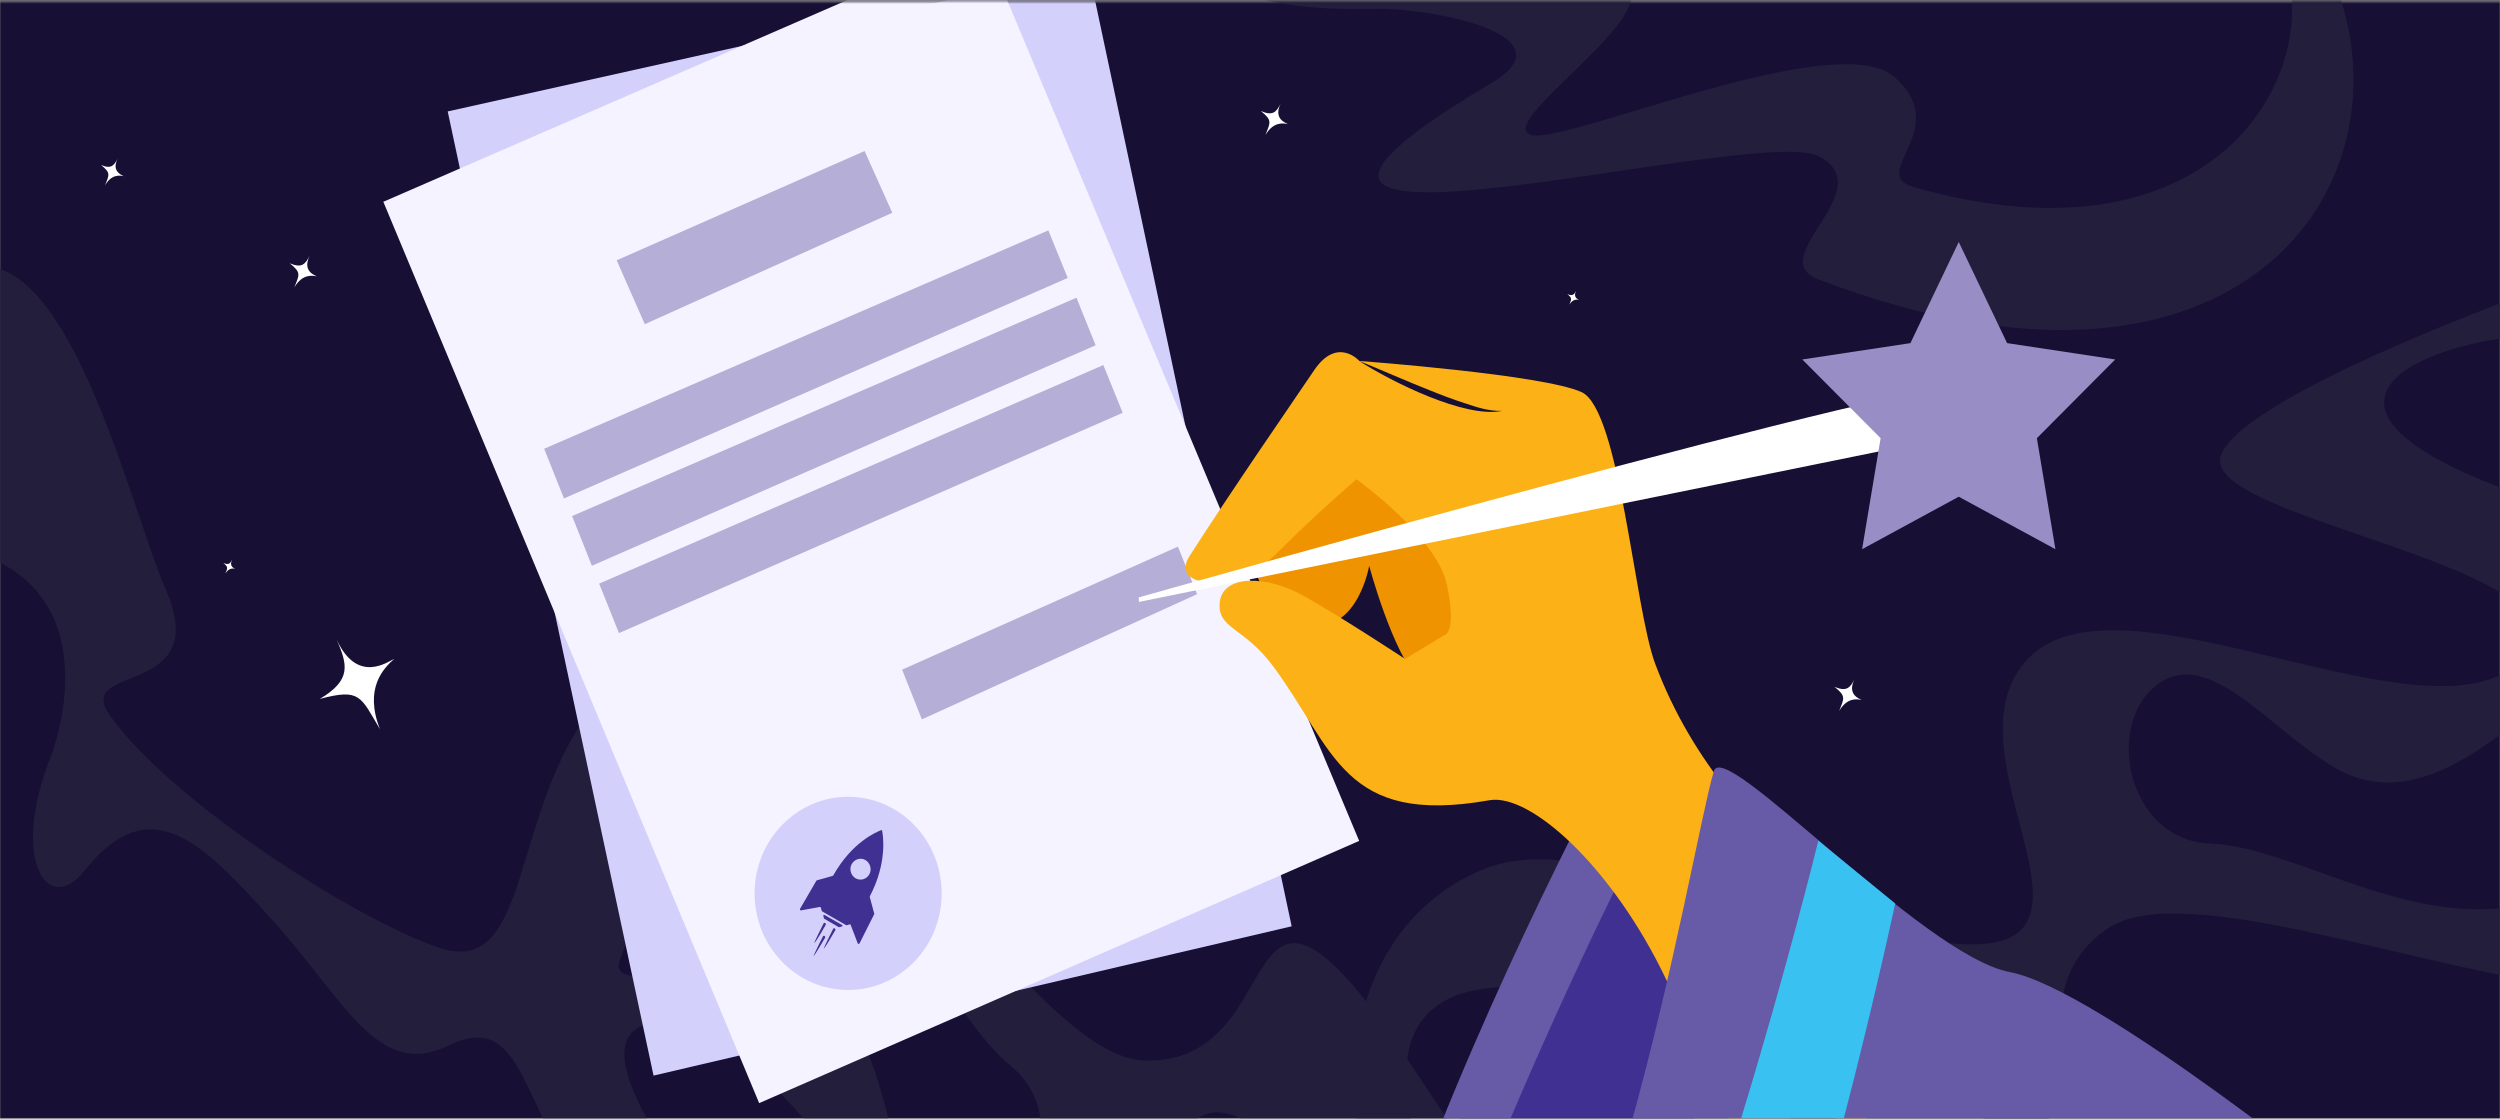 <svg width="999" height="447" viewBox="0 0 999 447" fill="none" xmlns="http://www.w3.org/2000/svg">
<rect x="0" y="0" width="999" height="447" fill="#808080" stroke="none"/>
<mask id="mask0_622_15" style="mask-type:luminance" maskUnits="userSpaceOnUse" x="0" y="0" width="999" height="448">
<path d="M999 0.688H0V447.086H999V0.688Z" fill="white"/>
</mask>
<g mask="url(#mask0_622_15)">
<path d="M1014.9 -4.384H-7.159V454.565H1014.9V-4.384Z" fill="#171034"/>
</g>
<mask id="mask1_622_15" style="mask-type:luminance" maskUnits="userSpaceOnUse" x="0" y="0" width="999" height="448">
<path d="M999 0.688H0V447.086H999V0.688Z" fill="white"/>
</mask>
<g mask="url(#mask1_622_15)">
<path d="M764.485 74.701C746.253 69.457 780.635 51.405 756.992 30.774C733.432 10.229 623.626 58.798 611.388 53.812C599.15 48.826 655.344 11.949 651.681 -3.009C648.018 -17.966 611.471 -24.069 594.238 -19.685C437.312 20.029 559.606 -58.884 511.987 -55.875C475.857 -53.554 440.642 6.361 549.783 3.524C570.262 3.009 629.287 13.496 595.737 33.353C450.715 119.229 701.381 48.998 726.772 62.408C752.164 75.818 704.128 103.068 726.689 111.664C909.589 181.379 976.189 54.843 922.327 -27.594C918.331 -25.702 914.335 -23.897 910.339 -22.178C932.65 23.983 889.11 110.375 764.485 74.701Z" fill="#241E3D"/>
</g>
<mask id="mask2_622_15" style="mask-type:luminance" maskUnits="userSpaceOnUse" x="0" y="0" width="999" height="448">
<path d="M999 0.688H0V447.086H999V0.688Z" fill="white"/>
</mask>
<g mask="url(#mask2_622_15)">
<path d="M1025.64 358.89C1025.14 356.225 1024.72 353.56 1024.47 350.895C1019.15 357.084 1011.74 361.382 1001.75 362.672C957.458 368.259 915.75 338.431 882.949 337.055C850.149 335.68 840.742 289.433 862.054 273.53C883.366 257.627 908.424 293.473 934.648 307.656C974.524 329.233 1015.48 274.217 1028.89 271.896C1029.89 267.942 1031.63 264.246 1034.88 260.979C1035.71 260.12 1034.88 257.541 1034.88 255.822C1035.71 254.102 1037.38 252.383 1037.38 250.664C1038.21 246.366 1039.88 243.787 1041.54 240.349C1043.21 232.698 1043.21 224.188 1045.62 217.311C1033.96 213.786 1018.9 202.525 997.668 194.273C885.28 150.691 1015.15 122.839 1045.54 137.453L1030.22 109.687C1030.22 109.687 897.185 155.848 887.528 181.895C877.788 207.941 1043.95 227.11 1007.57 263.816C971.194 300.522 848.401 224.961 810.855 262.785C773.226 300.608 854.561 385.108 778.387 376.855C702.214 368.517 632.367 332.241 594.155 346.855C555.028 361.812 525.724 408.833 550.282 486.456C558.691 513.19 592.657 524.451 620.046 522.56C626.29 522.13 626.956 512.761 620.795 511.471C598.651 506.743 573.176 486.972 564.685 451.212C536.13 331.554 734.015 436.083 794.954 447.344C855.81 458.691 797.701 402.558 841.657 371.354C871.96 349.864 970.445 389.406 1036.05 395.251C1033.96 388.374 1032.22 381.154 1030.88 373.503C1029.8 368.345 1026.47 364.047 1025.64 358.89Z" fill="#241E3D"/>
</g>
<mask id="mask3_622_15" style="mask-type:luminance" maskUnits="userSpaceOnUse" x="0" y="0" width="999" height="448">
<path d="M999 0.688H0V447.086H999V0.688Z" fill="white"/>
</mask>
<g mask="url(#mask3_622_15)">
<path d="M722.36 438.232C717.032 434.707 711.205 441.842 715.367 446.656C730.435 464.02 739.593 495.568 725.857 529.523C679.986 643.25 580.918 437.802 538.461 391.297C496.003 344.878 510.489 425.682 457.126 423.79C403.846 421.985 308.941 228.4 254.495 266.051C200.133 303.702 217.865 393.016 175.491 378.747C142.857 367.829 68.431 320.465 43.956 285.994C28.804 264.676 85.248 279.375 66.267 235.707C51.448 201.58 26.806 92.838 -14.902 107.538C-27.14 111.836 -37.463 112.953 -46.37 111.664C-46.121 124.73 -45.788 137.796 -45.788 150.862C-45.788 156.88 -49.95 162.897 -50.783 168.055C-51.532 183.012 -51.865 197.969 -51.948 213.099C-40.293 213.7 -26.64 215.506 -10.406 220.577C42.624 237.168 22.977 295.536 20.396 302.069C3.746 344.018 19.231 366.196 33.633 348.058C60.19 314.705 80.836 336.625 109.307 368.173C137.779 399.721 150.849 431.441 178.987 417.859C207.043 404.277 207.459 435.223 229.603 470.553C233.017 476.055 235.93 481.041 238.428 485.683C253.33 486.027 268.231 486.198 283.216 486.027C259.074 450.524 233.766 412.615 261.738 408.575C289.96 404.535 319.68 445.367 349.483 480.869C354.645 480.009 359.973 478.634 365.301 477.001C356.809 461.785 354.145 436.255 345.571 418.031C323.176 370.494 242.59 401.784 247.419 384.678C252.331 367.228 284.465 309.891 323.26 332.585C362.054 355.279 378.454 404.793 404.095 426.111C417.249 437.028 418.581 453.619 413.253 467.115C415.584 467.287 417.998 467.545 420.412 468.061C434.065 470.296 447.136 475.711 461.122 477.688C471.361 450.782 480.436 429.292 511.155 458.347C567.682 511.815 602.896 583.765 642.107 595.542C682.15 607.49 732.85 587.719 757.741 510.182C766.233 483.448 745.504 453.619 722.36 438.232Z" fill="#241E3D"/>
</g>
<mask id="mask4_622_15" style="mask-type:luminance" maskUnits="userSpaceOnUse" x="0" y="0" width="999" height="448">
<path d="M999 0.688H0V447.086H999V0.688Z" fill="white"/>
</mask>
<g mask="url(#mask4_622_15)">
<path d="M123.793 102.122C120.629 108.398 125.791 109.945 126.623 110.461C124.708 110.031 120.796 109.429 117.632 114.845C119.63 109.687 120.463 108.999 115.801 105.217C120.712 107.28 121.961 105.561 123.793 102.122Z" fill="white"/>
</g>
<mask id="mask5_622_15" style="mask-type:luminance" maskUnits="userSpaceOnUse" x="0" y="0" width="999" height="448">
<path d="M999 0.688H0V447.086H999V0.688Z" fill="white"/>
</mask>
<g mask="url(#mask5_622_15)">
<path d="M511.821 41.262C508.657 47.537 513.819 49.084 514.651 49.6C512.737 49.17 508.824 48.568 505.66 53.984C507.658 48.826 508.491 48.139 503.829 44.356C508.741 46.505 510.073 44.7 511.821 41.262Z" fill="white"/>
</g>
<mask id="mask6_622_15" style="mask-type:luminance" maskUnits="userSpaceOnUse" x="0" y="0" width="999" height="448">
<path d="M999 0.688H0V447.086H999V0.688Z" fill="white"/>
</mask>
<g mask="url(#mask6_622_15)">
<path d="M741.091 271.381C737.928 277.656 743.089 279.203 743.922 279.719C742.007 279.289 738.094 278.687 734.931 284.103C736.929 278.945 737.761 278.258 733.099 274.475C738.011 276.538 739.343 274.733 741.091 271.381Z" fill="white"/>
</g>
<mask id="mask7_622_15" style="mask-type:luminance" maskUnits="userSpaceOnUse" x="0" y="0" width="999" height="448">
<path d="M999 0.688H0V447.086H999V0.688Z" fill="white"/>
</mask>
<g mask="url(#mask7_622_15)">
<path d="M47.036 63.354C44.372 68.597 48.785 69.973 49.45 70.403C47.869 70.059 44.539 69.543 41.958 74.099C43.623 69.801 44.372 69.199 40.376 65.933C44.372 67.652 45.538 66.191 47.036 63.354Z" fill="white"/>
</g>
<mask id="mask8_622_15" style="mask-type:luminance" maskUnits="userSpaceOnUse" x="0" y="0" width="999" height="448">
<path d="M999 0.688H0V447.086H999V0.688Z" fill="white"/>
</mask>
<g mask="url(#mask8_622_15)">
<path d="M92.741 223.672C91.409 226.423 93.656 227.11 93.989 227.282C93.157 227.11 91.492 226.853 90.077 229.174C90.909 226.939 91.325 226.681 89.244 224.961C91.409 225.907 91.991 225.133 92.741 223.672Z" fill="white"/>
</g>
<mask id="mask9_622_15" style="mask-type:luminance" maskUnits="userSpaceOnUse" x="0" y="0" width="999" height="448">
<path d="M999 0.688H0V447.086H999V0.688Z" fill="white"/>
</mask>
<g mask="url(#mask9_622_15)">
<path d="M262.237 197.024C260.905 199.775 263.153 200.462 263.486 200.634C262.654 200.462 260.989 200.205 259.573 202.525C260.406 200.29 260.822 200.033 258.741 198.313C260.905 199.259 261.488 198.485 262.237 197.024Z" fill="white"/>
</g>
<mask id="mask10_622_15" style="mask-type:luminance" maskUnits="userSpaceOnUse" x="0" y="0" width="999" height="448">
<path d="M999 0.688H0V447.086H999V0.688Z" fill="white"/>
</mask>
<g mask="url(#mask10_622_15)">
<path d="M814.851 194.273C813.519 197.024 815.767 197.712 816.1 197.883C815.267 197.712 813.602 197.454 812.187 199.775C813.02 197.54 813.436 197.282 811.355 195.562C813.519 196.508 814.102 195.734 814.851 194.273Z" fill="white"/>
</g>
<mask id="mask11_622_15" style="mask-type:luminance" maskUnits="userSpaceOnUse" x="0" y="0" width="999" height="448">
<path d="M999 0.688H0V447.086H999V0.688Z" fill="white"/>
</mask>
<g mask="url(#mask11_622_15)">
<path d="M629.786 116.22C628.454 118.971 630.702 119.659 631.035 119.83C630.202 119.659 628.537 119.401 627.122 121.722C627.954 119.487 628.371 119.229 626.289 117.51C628.454 118.455 629.037 117.681 629.786 116.22Z" fill="white"/>
</g>
<mask id="mask12_622_15" style="mask-type:luminance" maskUnits="userSpaceOnUse" x="0" y="0" width="999" height="448">
<path d="M999 0.688H0V447.086H999V0.688Z" fill="white"/>
</mask>
<g mask="url(#mask12_622_15)">
<path d="M134.615 255.736C142.857 273.53 155.095 264.332 157.509 263.3C153.347 266.997 145.355 274.991 151.848 291.41C144.023 278.258 144.023 274.991 127.789 279.289C140.526 271.724 138.861 265.707 134.615 255.736Z" fill="white"/>
</g>
<mask id="mask13_622_15" style="mask-type:luminance" maskUnits="userSpaceOnUse" x="0" y="0" width="999" height="448">
<path d="M999 0.688H0V447.086H999V0.688Z" fill="white"/>
</mask>
<g mask="url(#mask13_622_15)">
<path d="M178.904 44.528L434.898 -12.464L516.15 370.15L261.155 429.808L178.904 44.528Z" fill="#D4D0FC"/>
</g>
<mask id="mask14_622_15" style="mask-type:luminance" maskUnits="userSpaceOnUse" x="0" y="0" width="999" height="448">
<path d="M999 0.688H0V447.086H999V0.688Z" fill="white"/>
</mask>
<g mask="url(#mask14_622_15)">
<path d="M153.18 80.632L392.607 -23.467L543.123 336.024L303.363 440.811L153.18 80.632Z" fill="#F4F3FF"/>
<path d="M246.42 104.014L345.487 60.345L356.56 85.016L257.659 129.544L246.42 104.014Z" fill="#B5AED6"/>
<path d="M217.449 179.316L418.914 92.065L426.656 111.062L225.358 199.173L217.449 179.316Z" fill="#B5AED6"/>
<path d="M228.604 206.222L430.152 118.971L437.811 137.968L236.513 226.079L228.604 206.222Z" fill="#B5AED6"/>
<path d="M239.427 233.214L440.892 145.877L448.634 164.96L247.336 252.985L239.427 233.214Z" fill="#B5AED6"/>
<path d="M360.472 267.598L470.695 218.428L478.354 237.426L368.381 287.455L360.472 267.598Z" fill="#B5AED6"/>
</g>
<mask id="mask15_622_15" style="mask-type:luminance" maskUnits="userSpaceOnUse" x="0" y="0" width="999" height="448">
<path d="M999 0.688H0V447.086H999V0.688Z" fill="white"/>
</mask>
<g mask="url(#mask15_622_15)">
<path d="M338.91 395.595C359.554 395.595 376.29 378.315 376.29 356.998C376.29 335.682 359.554 318.402 338.91 318.402C318.266 318.402 301.531 335.682 301.531 356.998C301.531 378.315 318.266 395.595 338.91 395.595Z" fill="#D4D0FC"/>
<path d="M329.004 365.938L329.253 366.97C329.253 367.056 329.337 367.142 329.42 367.142L335.164 370.494C335.247 370.494 335.331 370.58 335.414 370.494L336.413 370.236C336.663 370.15 336.746 369.807 336.496 369.635L329.42 365.595C329.17 365.509 328.92 365.68 329.004 365.938Z" fill="#403092"/>
<path d="M329.67 374.792C329.836 374.534 329.753 374.191 329.503 374.019C329.253 373.847 328.921 373.933 328.837 374.191C328.671 374.534 325.341 381.067 325.091 382.099C325.757 381.497 329.42 375.136 329.67 374.792Z" fill="#403092"/>
<path d="M329.92 369.635C330.086 369.377 330.003 369.033 329.753 368.861C329.503 368.689 329.17 368.775 329.087 369.033C328.921 369.377 325.591 375.91 325.341 376.941C326.09 376.34 329.753 369.979 329.92 369.635Z" fill="#403092"/>
<path d="M333.749 371.784C333.915 371.526 333.832 371.182 333.582 371.01C333.332 370.838 332.999 370.924 332.916 371.182C332.75 371.526 329.42 378.059 329.17 379.09C329.919 378.489 333.499 372.128 333.749 371.784Z" fill="#403092"/>
<path d="M347.568 358.46C347.568 358.374 347.568 358.288 347.568 358.202C354.645 344.706 352.896 333.875 352.48 331.898C352.48 331.726 352.23 331.64 352.147 331.726C350.316 332.413 340.492 336.454 333 349.778C333 349.864 332.916 349.864 332.833 349.949C332.084 350.207 327.505 351.497 326.506 351.755C326.423 351.755 326.256 351.841 326.173 352.013L319.68 363.188C319.513 363.445 319.763 363.875 320.096 363.789L327.672 362.414C327.838 362.414 328.005 362.5 328.005 362.672L328.338 363.875C328.338 364.047 328.504 364.133 328.587 364.219L337.995 369.635C338.161 369.721 338.244 369.721 338.411 369.721L339.576 369.377C339.743 369.377 339.909 369.377 339.909 369.549L342.74 376.941C342.823 377.285 343.323 377.285 343.489 376.941L349.317 365.337C349.4 365.251 349.4 365.079 349.317 364.993L347.568 358.46ZM341.907 350.981C339.993 349.863 339.243 347.285 340.326 345.308C341.408 343.33 343.905 342.557 345.82 343.674C347.735 344.792 348.484 347.371 347.402 349.348C346.32 351.325 343.905 352.098 341.907 350.981Z" fill="#403092"/>
</g>
<mask id="mask16_622_15" style="mask-type:luminance" maskUnits="userSpaceOnUse" x="0" y="0" width="999" height="448">
<path d="M999 0.688H0V447.086H999V0.688Z" fill="white"/>
</mask>
<g mask="url(#mask16_622_15)">
<path d="M641.608 255.994C621.128 275.077 578.921 284.189 567.599 272.584C556.36 260.979 547.119 226.079 547.119 226.079C547.119 226.079 542.707 252.211 524.225 249.718C505.744 247.225 486.014 214.818 512.987 188.256C539.96 161.694 556.027 148.37 593.406 178.284C630.785 208.199 641.608 255.994 641.608 255.994Z" fill="#EF9300"/>
</g>
<mask id="mask17_622_15" style="mask-type:luminance" maskUnits="userSpaceOnUse" x="0" y="0" width="999" height="448">
<path d="M999 0.688H0V447.086H999V0.688Z" fill="white"/>
</mask>
<g mask="url(#mask17_622_15)">
<path d="M545.954 627.004C533.133 589.61 593.573 371.784 651.265 325.278C708.957 278.773 713.203 356.826 713.203 356.826L609.307 617.29C609.307 617.29 551.282 642.563 545.954 627.004Z" fill="#403092"/>
</g>
<mask id="mask18_622_15" style="mask-type:luminance" maskUnits="userSpaceOnUse" x="0" y="0" width="999" height="448">
<path d="M999 0.688H0V447.086H999V0.688Z" fill="white"/>
</mask>
<g mask="url(#mask18_622_15)">
<path d="M658.508 330.264C634.365 371.784 511.655 639.726 564.851 620.728C589.493 611.96 615.467 552.647 615.467 552.647L594.572 652.448C594.572 652.448 566.433 678.752 552.697 655.199C530.719 617.634 526.973 583.249 560.772 488.605C594.572 393.962 645.937 299.49 645.937 299.49L658.508 330.264Z" fill="#675AA7"/>
</g>
<mask id="mask19_622_15" style="mask-type:luminance" maskUnits="userSpaceOnUse" x="0" y="0" width="999" height="448">
<path d="M999 0.688H0V447.086H999V0.688Z" fill="white"/>
</mask>
<g mask="url(#mask19_622_15)">
<path d="M768.315 377.629C768.315 377.629 691.142 344.62 661.421 265.277C653.096 243.013 647.269 163.757 632.034 156.708C616.716 149.659 543.206 144.244 543.206 144.244C543.206 144.244 534.382 134.272 525.141 147.94C515.9 161.608 492.59 195.305 475.274 222.297C466.949 235.277 494.172 237.254 510.239 221.093C526.307 204.932 542.041 191.522 542.041 191.522C542.041 191.522 574.175 214.388 578.255 233.901C582.251 253.415 577.089 253.844 577.089 253.844L561.438 263.3C561.438 263.3 536.713 246.968 520.812 238.028C505.91 229.689 488.678 229.689 487.429 240.52C486.263 251.352 496.836 250.234 508.741 266.223C533.3 299.404 536.463 330.178 595.154 319.777C611.721 316.854 644.688 346.941 665.917 391.641C689.227 440.725 704.129 480.095 704.129 480.095L803.446 399.979L768.315 377.629Z" fill="#FCB116"/>
</g>
<mask id="mask20_622_15" style="mask-type:luminance" maskUnits="userSpaceOnUse" x="0" y="0" width="999" height="448">
<path d="M999 0.688H0V447.086H999V0.688Z" fill="white"/>
</mask>
<g mask="url(#mask20_622_15)">
<path d="M600.233 164.187C585.498 167.281 555.944 152.496 543.123 144.244C552.531 148.026 561.855 152.238 571.262 155.934C575.924 157.825 580.669 159.631 585.498 161.178C590.326 162.811 595.155 164.359 600.233 164.187Z" fill="#171034"/>
</g>
<mask id="mask21_622_15" style="mask-type:luminance" maskUnits="userSpaceOnUse" x="0" y="0" width="999" height="448">
<path d="M999 0.688H0V447.086H999V0.688Z" fill="white"/>
</mask>
<g mask="url(#mask21_622_15)">
<path d="M455.045 238.715C455.045 238.715 783.133 146.049 787.545 154.387C791.957 162.725 789.543 172.525 789.543 172.525L455.128 240.52L455.045 238.715Z" fill="white"/>
</g>
<mask id="mask22_622_15" style="mask-type:luminance" maskUnits="userSpaceOnUse" x="0" y="0" width="999" height="448">
<path d="M999 0.688H0V447.086H999V0.688Z" fill="white"/>
</mask>
<g mask="url(#mask22_622_15)">
<path d="M782.717 96.707L802.031 137.109L845.237 143.642L813.935 175.104L821.345 219.46L782.717 198.485L744.089 219.46L751.498 175.104L720.196 143.642L763.403 137.109L782.717 96.707Z" fill="#988DC4"/>
</g>
<mask id="mask23_622_15" style="mask-type:luminance" maskUnits="userSpaceOnUse" x="0" y="0" width="999" height="448">
<path d="M999 0.688H0V447.086H999V0.688Z" fill="white"/>
</mask>
<g mask="url(#mask23_622_15)">
<path d="M684.731 308.602C687.395 292.699 767.815 381.755 803.196 388.46C838.577 395.165 943.223 480.181 943.223 480.181L834.664 606.803C834.664 606.803 609.556 676.173 570.762 620.9C642.69 553.334 675.157 340.923 684.731 308.602Z" fill="#675AA7"/>
</g>
<mask id="mask24_622_15" style="mask-type:luminance" maskUnits="userSpaceOnUse" x="0" y="0" width="999" height="448">
<path d="M999 0.688H0V447.086H999V0.688Z" fill="white"/>
</mask>
<g mask="url(#mask24_622_15)">
<path d="M726.606 335.938C726.606 335.938 676.24 541.988 626.956 618.064C637.945 632.419 660.256 637.663 671.494 624.167C711.538 575.942 757.325 361.039 757.325 361.039L726.606 335.938Z" fill="#39C1F1"/>
</g>
</svg>
